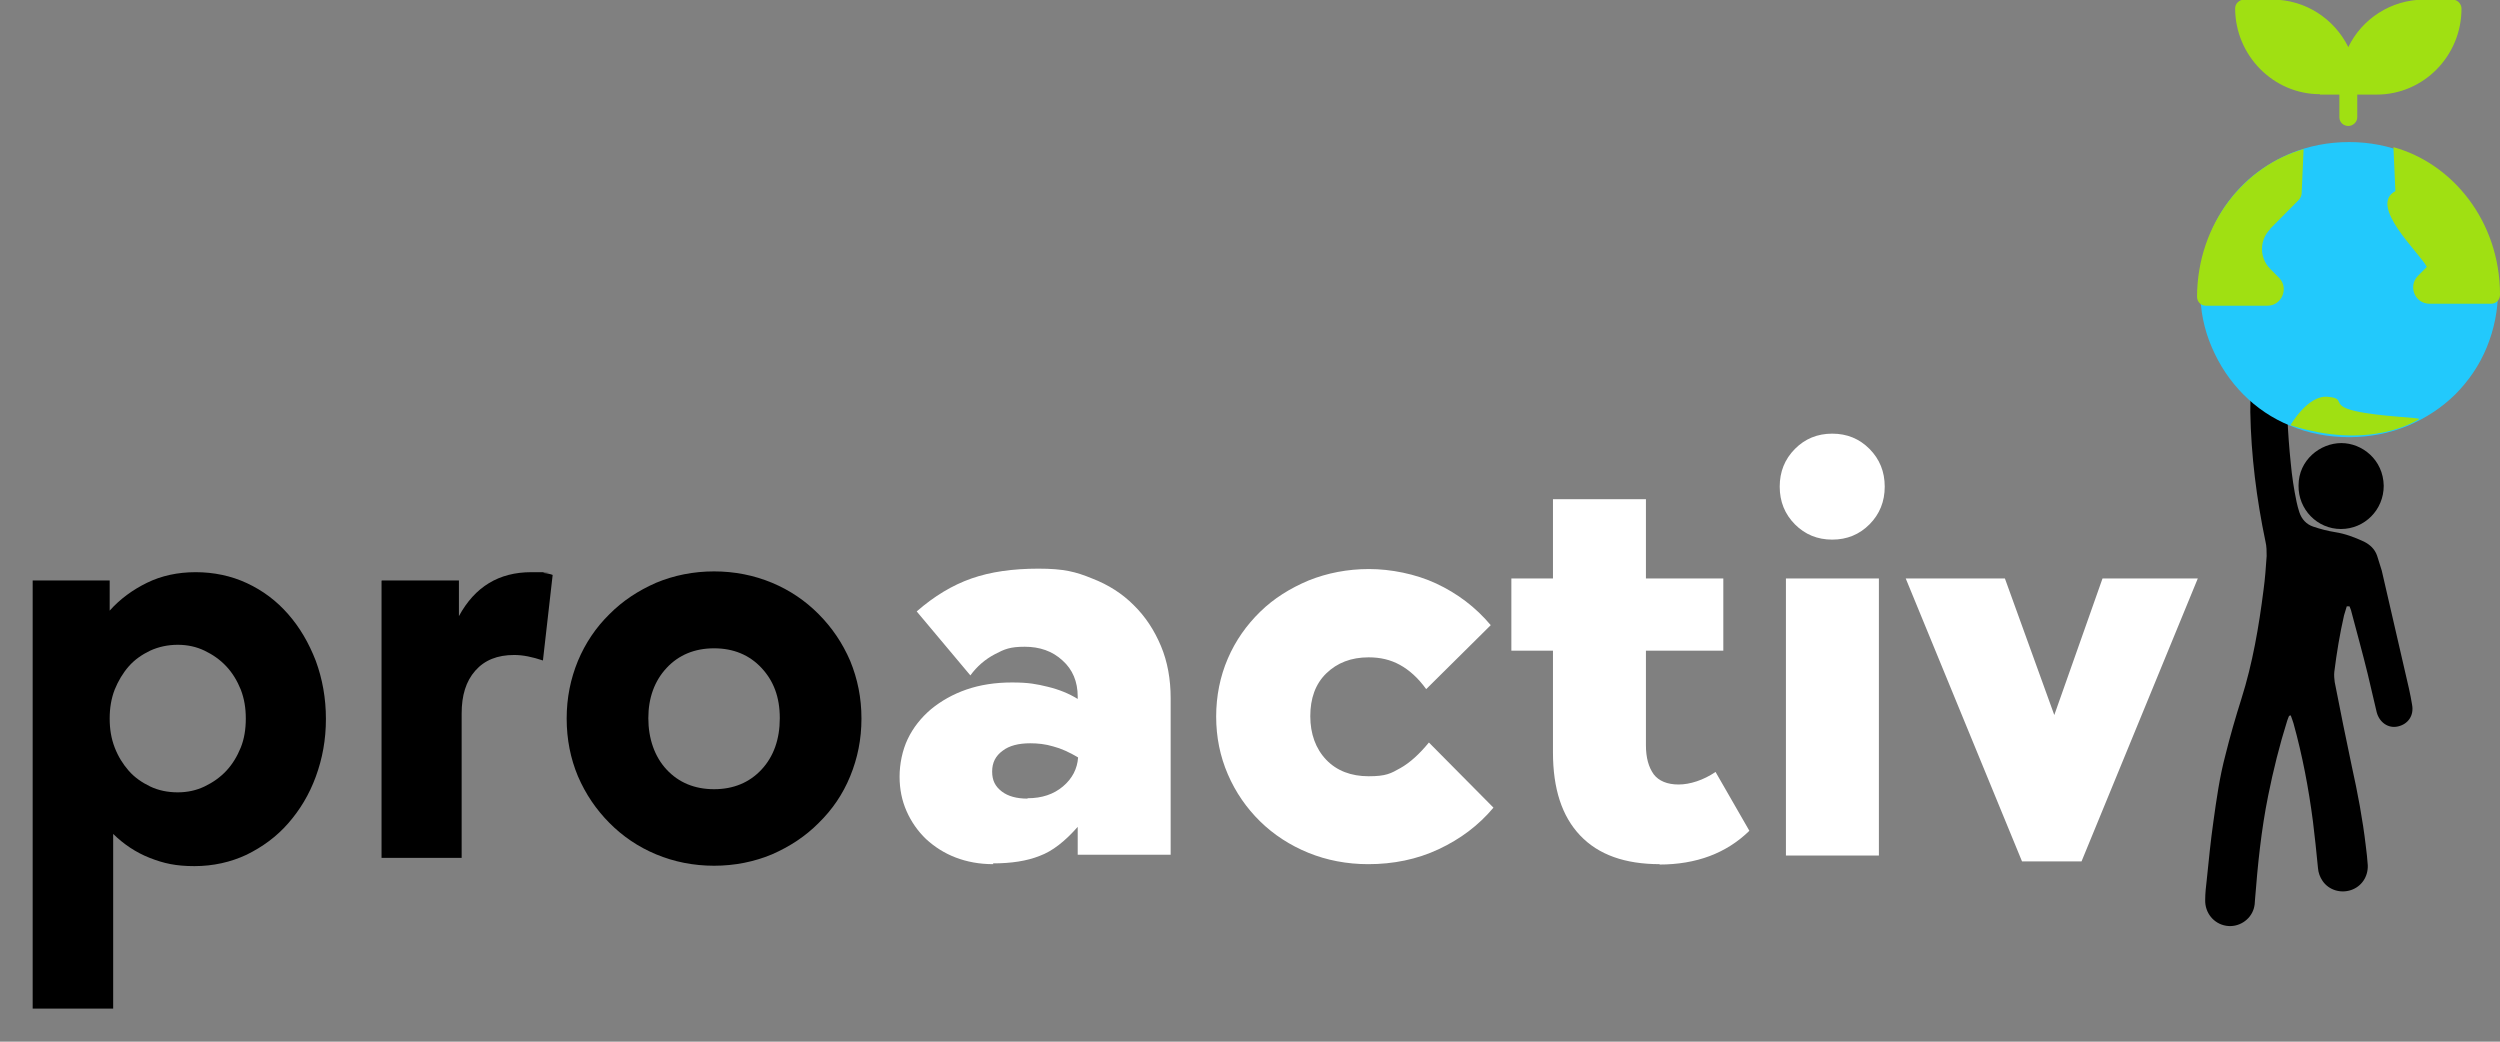 <svg width="156" height="65" viewBox="0 0 156 65" fill="none" xmlns="http://www.w3.org/2000/svg">
<rect x="0" y="0" width="156" height="65" fill="#808080" stroke="none"/>
<g clip-path="url(#clip0_340_63)">
<path d="M146.438 37.835C146.39 38.031 146.317 38.202 146.268 38.398C146.001 39.573 145.807 40.749 145.661 41.924C145.637 42.145 145.661 42.365 145.686 42.561C146.025 44.324 146.39 46.087 146.754 47.826C147.118 49.467 147.433 51.132 147.627 52.797C147.676 53.189 147.724 53.581 147.749 53.997C147.773 54.707 147.36 55.319 146.705 55.54C146.05 55.76 145.322 55.54 144.933 54.977C144.764 54.732 144.666 54.462 144.642 54.169C144.545 53.189 144.448 52.209 144.327 51.254C144.06 49.197 143.671 47.14 143.113 45.132C143.065 44.961 142.992 44.789 142.943 44.642C142.822 44.642 142.822 44.716 142.798 44.765C142.773 44.838 142.749 44.912 142.725 44.961C142.24 46.504 141.851 48.071 141.536 49.638C141.099 51.793 140.881 53.973 140.711 56.152C140.711 56.324 140.686 56.519 140.638 56.691C140.419 57.425 139.667 57.891 138.915 57.768C138.138 57.646 137.58 56.96 137.604 56.152C137.604 55.736 137.653 55.319 137.701 54.903C137.823 53.703 137.944 52.479 138.114 51.279C138.308 49.883 138.502 48.487 138.866 47.116C139.157 45.94 139.497 44.765 139.861 43.614C140.565 41.386 140.953 39.108 141.245 36.806C141.342 36.096 141.39 35.41 141.439 34.7C141.439 34.406 141.439 34.088 141.366 33.794C140.808 31.125 140.468 28.431 140.419 25.713C140.419 24.782 140.468 23.852 140.492 22.946C140.492 22.774 140.541 22.578 140.614 22.407C140.808 21.917 141.317 21.648 141.851 21.746C142.361 21.844 142.725 22.236 142.749 22.75C142.749 22.921 142.749 23.068 142.749 23.24C142.652 25.125 142.749 27.011 142.943 28.896C143.016 29.704 143.138 30.513 143.307 31.321C143.356 31.541 143.404 31.737 143.477 31.957C143.623 32.398 143.914 32.717 144.351 32.864C144.788 33.011 145.249 33.133 145.71 33.206C146.341 33.304 146.923 33.525 147.506 33.794C147.894 33.99 148.185 34.259 148.331 34.676C148.428 34.994 148.525 35.288 148.622 35.606C149.18 38.055 149.763 40.528 150.321 42.977C150.394 43.32 150.467 43.663 150.515 43.981C150.637 44.642 150.273 45.181 149.642 45.328C149.035 45.475 148.477 45.083 148.307 44.447C148.113 43.663 147.943 42.855 147.749 42.071C147.433 40.773 147.069 39.475 146.729 38.178C146.705 38.055 146.656 37.957 146.608 37.835C146.559 37.835 146.535 37.835 146.487 37.835H146.438Z" fill="black"/>
<path d="M146.074 33.01C144.594 33.01 143.404 31.786 143.429 30.292C143.429 28.701 144.788 27.648 146.098 27.648C147.385 27.648 148.719 28.676 148.744 30.317C148.744 31.811 147.554 33.01 146.074 33.01Z" fill="black"/>
<path d="M146.584 27.28C145.273 27.28 144.035 27.035 142.919 26.57C141.778 26.105 140.808 25.443 139.983 24.611C139.157 23.778 138.502 22.799 138.017 21.672C137.531 20.546 137.289 19.346 137.289 18.072C137.289 16.799 137.531 15.575 137.993 14.448C138.454 13.322 139.133 12.367 139.958 11.534C140.808 10.701 141.778 10.065 142.919 9.575C144.06 9.11 145.273 8.865 146.584 8.865C147.894 8.865 149.083 9.11 150.224 9.575C151.365 10.04 152.36 10.701 153.185 11.534C154.01 12.367 154.665 13.346 155.151 14.473C155.636 15.599 155.879 16.799 155.879 18.072C155.879 19.346 155.636 20.546 155.175 21.672C154.714 22.799 154.034 23.778 153.209 24.611C152.36 25.443 151.389 26.08 150.248 26.57C149.108 27.035 147.894 27.28 146.584 27.28Z" fill="#22C9FC"/>
<path d="M2.039 36.219H6.844V38.104C7.499 37.37 8.276 36.806 9.174 36.365C10.072 35.925 11.091 35.704 12.207 35.704C13.324 35.704 14.416 35.925 15.411 36.39C16.406 36.855 17.255 37.492 17.983 38.325C18.711 39.157 19.269 40.112 19.706 41.239C20.119 42.365 20.337 43.565 20.337 44.863C20.337 46.161 20.119 47.336 19.706 48.463C19.294 49.589 18.711 50.544 17.983 51.377C17.255 52.21 16.381 52.846 15.386 53.336C14.391 53.801 13.299 54.046 12.134 54.046C10.97 54.046 10.217 53.875 9.343 53.532C8.47 53.189 7.717 52.675 7.062 52.038V62.935H2.039V36.268V36.219ZM11.091 49.442C11.698 49.442 12.256 49.32 12.765 49.075C13.275 48.83 13.736 48.512 14.124 48.096C14.513 47.679 14.804 47.189 15.022 46.651C15.241 46.112 15.338 45.5 15.338 44.839C15.338 44.177 15.241 43.59 15.022 43.026C14.804 42.488 14.513 41.998 14.124 41.582C13.736 41.165 13.275 40.847 12.765 40.602C12.256 40.357 11.698 40.235 11.091 40.235C10.484 40.235 9.902 40.357 9.368 40.602C8.858 40.847 8.397 41.165 8.033 41.582C7.669 41.998 7.378 42.488 7.159 43.026C6.941 43.59 6.844 44.177 6.844 44.839C6.844 45.5 6.941 46.087 7.159 46.651C7.378 47.214 7.669 47.679 8.033 48.096C8.397 48.512 8.858 48.83 9.368 49.075C9.877 49.32 10.46 49.442 11.091 49.442Z" fill="black"/>
<path d="M23.832 36.219H28.637V38.447C29.632 36.61 31.137 35.704 33.151 35.704C35.166 35.704 33.685 35.704 33.928 35.753C34.17 35.778 34.365 35.827 34.486 35.876L33.879 41.214C33.224 40.994 32.642 40.871 32.083 40.871C31.04 40.871 30.239 41.19 29.657 41.851C29.074 42.512 28.807 43.394 28.807 44.52V53.532H23.808V36.243L23.832 36.219Z" fill="black"/>
<path d="M44.558 54.022C43.271 54.022 42.058 53.777 40.941 53.311C39.825 52.846 38.854 52.185 38.029 51.352C37.204 50.52 36.549 49.565 36.063 48.438C35.602 47.336 35.36 46.136 35.36 44.838C35.36 43.541 35.602 42.365 36.063 41.239C36.525 40.137 37.18 39.157 38.029 38.325C38.854 37.492 39.825 36.855 40.941 36.365C42.058 35.9 43.271 35.655 44.558 35.655C45.844 35.655 47.057 35.9 48.174 36.365C49.29 36.831 50.261 37.492 51.086 38.325C51.911 39.157 52.566 40.112 53.052 41.239C53.513 42.365 53.755 43.541 53.755 44.838C53.755 46.136 53.513 47.312 53.052 48.438C52.59 49.565 51.935 50.52 51.086 51.352C50.261 52.185 49.29 52.822 48.174 53.311C47.057 53.777 45.844 54.022 44.558 54.022ZM44.558 49.246C45.771 49.246 46.766 48.83 47.518 48.022C48.271 47.214 48.659 46.136 48.659 44.814C48.659 43.492 48.271 42.487 47.518 41.679C46.766 40.871 45.771 40.455 44.558 40.455C43.344 40.455 42.349 40.871 41.597 41.679C40.844 42.487 40.456 43.541 40.456 44.814C40.456 46.087 40.844 47.214 41.597 48.022C42.349 48.83 43.344 49.246 44.558 49.246Z" fill="black"/>
<path d="M61.983 53.924C61.109 53.924 60.332 53.777 59.629 53.507C58.925 53.238 58.318 52.846 57.784 52.356C57.274 51.867 56.862 51.279 56.571 50.618C56.279 49.957 56.134 49.246 56.134 48.463C56.134 47.679 56.304 46.822 56.643 46.112C56.983 45.402 57.469 44.789 58.1 44.251C58.731 43.736 59.459 43.32 60.308 43.026C61.157 42.733 62.104 42.586 63.148 42.586C64.191 42.586 64.676 42.684 65.38 42.855C66.084 43.026 66.691 43.271 67.249 43.614V43.467C67.249 42.537 66.933 41.777 66.302 41.214C65.671 40.627 64.871 40.357 63.948 40.357C63.026 40.357 62.686 40.504 62.08 40.822C61.473 41.141 60.963 41.581 60.551 42.145L57.202 38.153C58.294 37.198 59.434 36.512 60.623 36.096C61.813 35.68 63.196 35.484 64.798 35.484C66.4 35.484 67.128 35.68 68.147 36.096C69.166 36.488 70.04 37.051 70.744 37.761C71.472 38.471 72.03 39.329 72.442 40.308C72.855 41.288 73.049 42.39 73.049 43.565V53.336H67.249V51.597C66.448 52.503 65.671 53.116 64.871 53.409C64.07 53.728 63.099 53.875 61.958 53.875L61.983 53.924ZM64.118 49.81C65.016 49.81 65.744 49.565 66.327 49.075C66.909 48.585 67.225 47.973 67.273 47.263C66.739 46.944 66.205 46.7 65.72 46.577C65.235 46.43 64.749 46.381 64.288 46.381C63.56 46.381 62.978 46.528 62.565 46.846C62.128 47.165 61.91 47.581 61.91 48.144C61.91 48.708 62.104 49.075 62.517 49.393C62.905 49.687 63.439 49.834 64.118 49.834V49.81Z" fill="white"/>
<path d="M85.378 53.924C84.043 53.924 82.781 53.679 81.64 53.213C80.5 52.748 79.48 52.087 78.631 51.254C77.782 50.422 77.102 49.442 76.617 48.316C76.131 47.189 75.889 45.989 75.889 44.716C75.889 43.443 76.131 42.218 76.617 41.092C77.102 39.965 77.782 39.01 78.631 38.178C79.48 37.345 80.5 36.708 81.665 36.218C82.829 35.753 84.091 35.508 85.426 35.508C86.761 35.508 88.314 35.802 89.625 36.414C90.935 37.027 92.076 37.884 93.022 39.01L88.994 43.002C88.484 42.292 87.926 41.802 87.344 41.483C86.761 41.165 86.13 41.018 85.402 41.018C84.31 41.018 83.436 41.361 82.757 42.022C82.077 42.683 81.762 43.59 81.762 44.691C81.762 45.793 82.101 46.724 82.757 47.41C83.412 48.095 84.31 48.438 85.402 48.438C86.494 48.438 86.785 48.267 87.392 47.924C87.999 47.581 88.581 47.042 89.164 46.332L93.192 50.397C92.27 51.499 91.129 52.356 89.77 52.993C88.411 53.63 86.931 53.924 85.378 53.924Z" fill="white"/>
<path d="M103.579 53.924C101.395 53.924 99.745 53.336 98.604 52.136C97.464 50.936 96.905 49.222 96.905 46.944V40.602H94.309V36.096H96.905V31.149H102.706V36.096H107.535V40.602H102.706V46.504C102.706 47.287 102.876 47.875 103.191 48.316C103.507 48.732 104.04 48.953 104.744 48.953C105.448 48.953 106.297 48.683 107.05 48.169L109.161 51.842C107.729 53.238 105.861 53.948 103.531 53.948L103.579 53.924Z" fill="white"/>
<path d="M114.33 33.672C113.408 33.672 112.632 33.353 112.001 32.717C111.37 32.08 111.054 31.296 111.054 30.366C111.054 29.435 111.37 28.652 112.001 28.015C112.632 27.378 113.408 27.06 114.33 27.06C115.253 27.06 116.029 27.378 116.66 28.015C117.291 28.652 117.607 29.435 117.607 30.366C117.607 31.296 117.291 32.08 116.66 32.717C116.029 33.353 115.253 33.672 114.33 33.672ZM111.442 36.096H117.243V53.385H111.442V36.096Z" fill="white"/>
<path d="M118.917 36.096H125.106L128.188 44.618L131.197 36.096H137.143L129.887 53.752H126.174L118.917 36.096Z" fill="white"/>
<path d="M141.657 14.277L143.429 12.489C143.55 12.367 143.623 12.195 143.623 12.048L143.744 9.306C140.104 10.334 137.119 13.909 137.095 18.513C137.095 18.832 137.337 19.077 137.653 19.077H141.487C142.385 19.077 142.846 17.975 142.215 17.338L141.657 16.775C140.978 16.089 140.978 14.987 141.657 14.301V14.277Z" fill="#A0E012"/>
<path d="M144.764 5.902H145.977V7.322C145.977 7.616 146.22 7.861 146.535 7.861C146.826 7.861 147.093 7.616 147.093 7.322V5.902H148.307C151.219 5.902 153.597 3.502 153.597 0.539C153.597 0.245 153.355 -0.024 153.039 -0.024H151.268C149.205 -0.024 147.385 1.176 146.535 2.939C145.662 1.176 143.866 -0.024 141.803 -0.024H140.031C139.74 -0.024 139.473 0.22 139.473 0.514C139.473 3.453 141.851 5.877 144.764 5.877V5.902Z" fill="#A0E012"/>
<path d="M149.472 11.926C147.773 12.832 150.928 15.722 151.437 16.652L150.879 17.215C150.248 17.852 150.685 18.954 151.607 18.954H155.442C155.757 18.954 156 18.709 156 18.391C156 13.787 153.015 10.187 149.35 9.183L149.472 11.926Z" fill="#A0E012"/>
<path d="M142.919 26.546C142.919 26.546 143.987 24.66 145.225 24.758C146.462 24.856 145.37 25.272 146.923 25.639C148.477 26.007 151.122 26.056 150.952 26.154C150.782 26.252 147.87 28.137 142.895 26.521L142.919 26.546Z" fill="#A0E012"/>
</g>
<defs>
<clipPath id="clip0_340_63">
<rect width="156" height="64.772" fill="white"/>
</clipPath>
</defs>
</svg>
